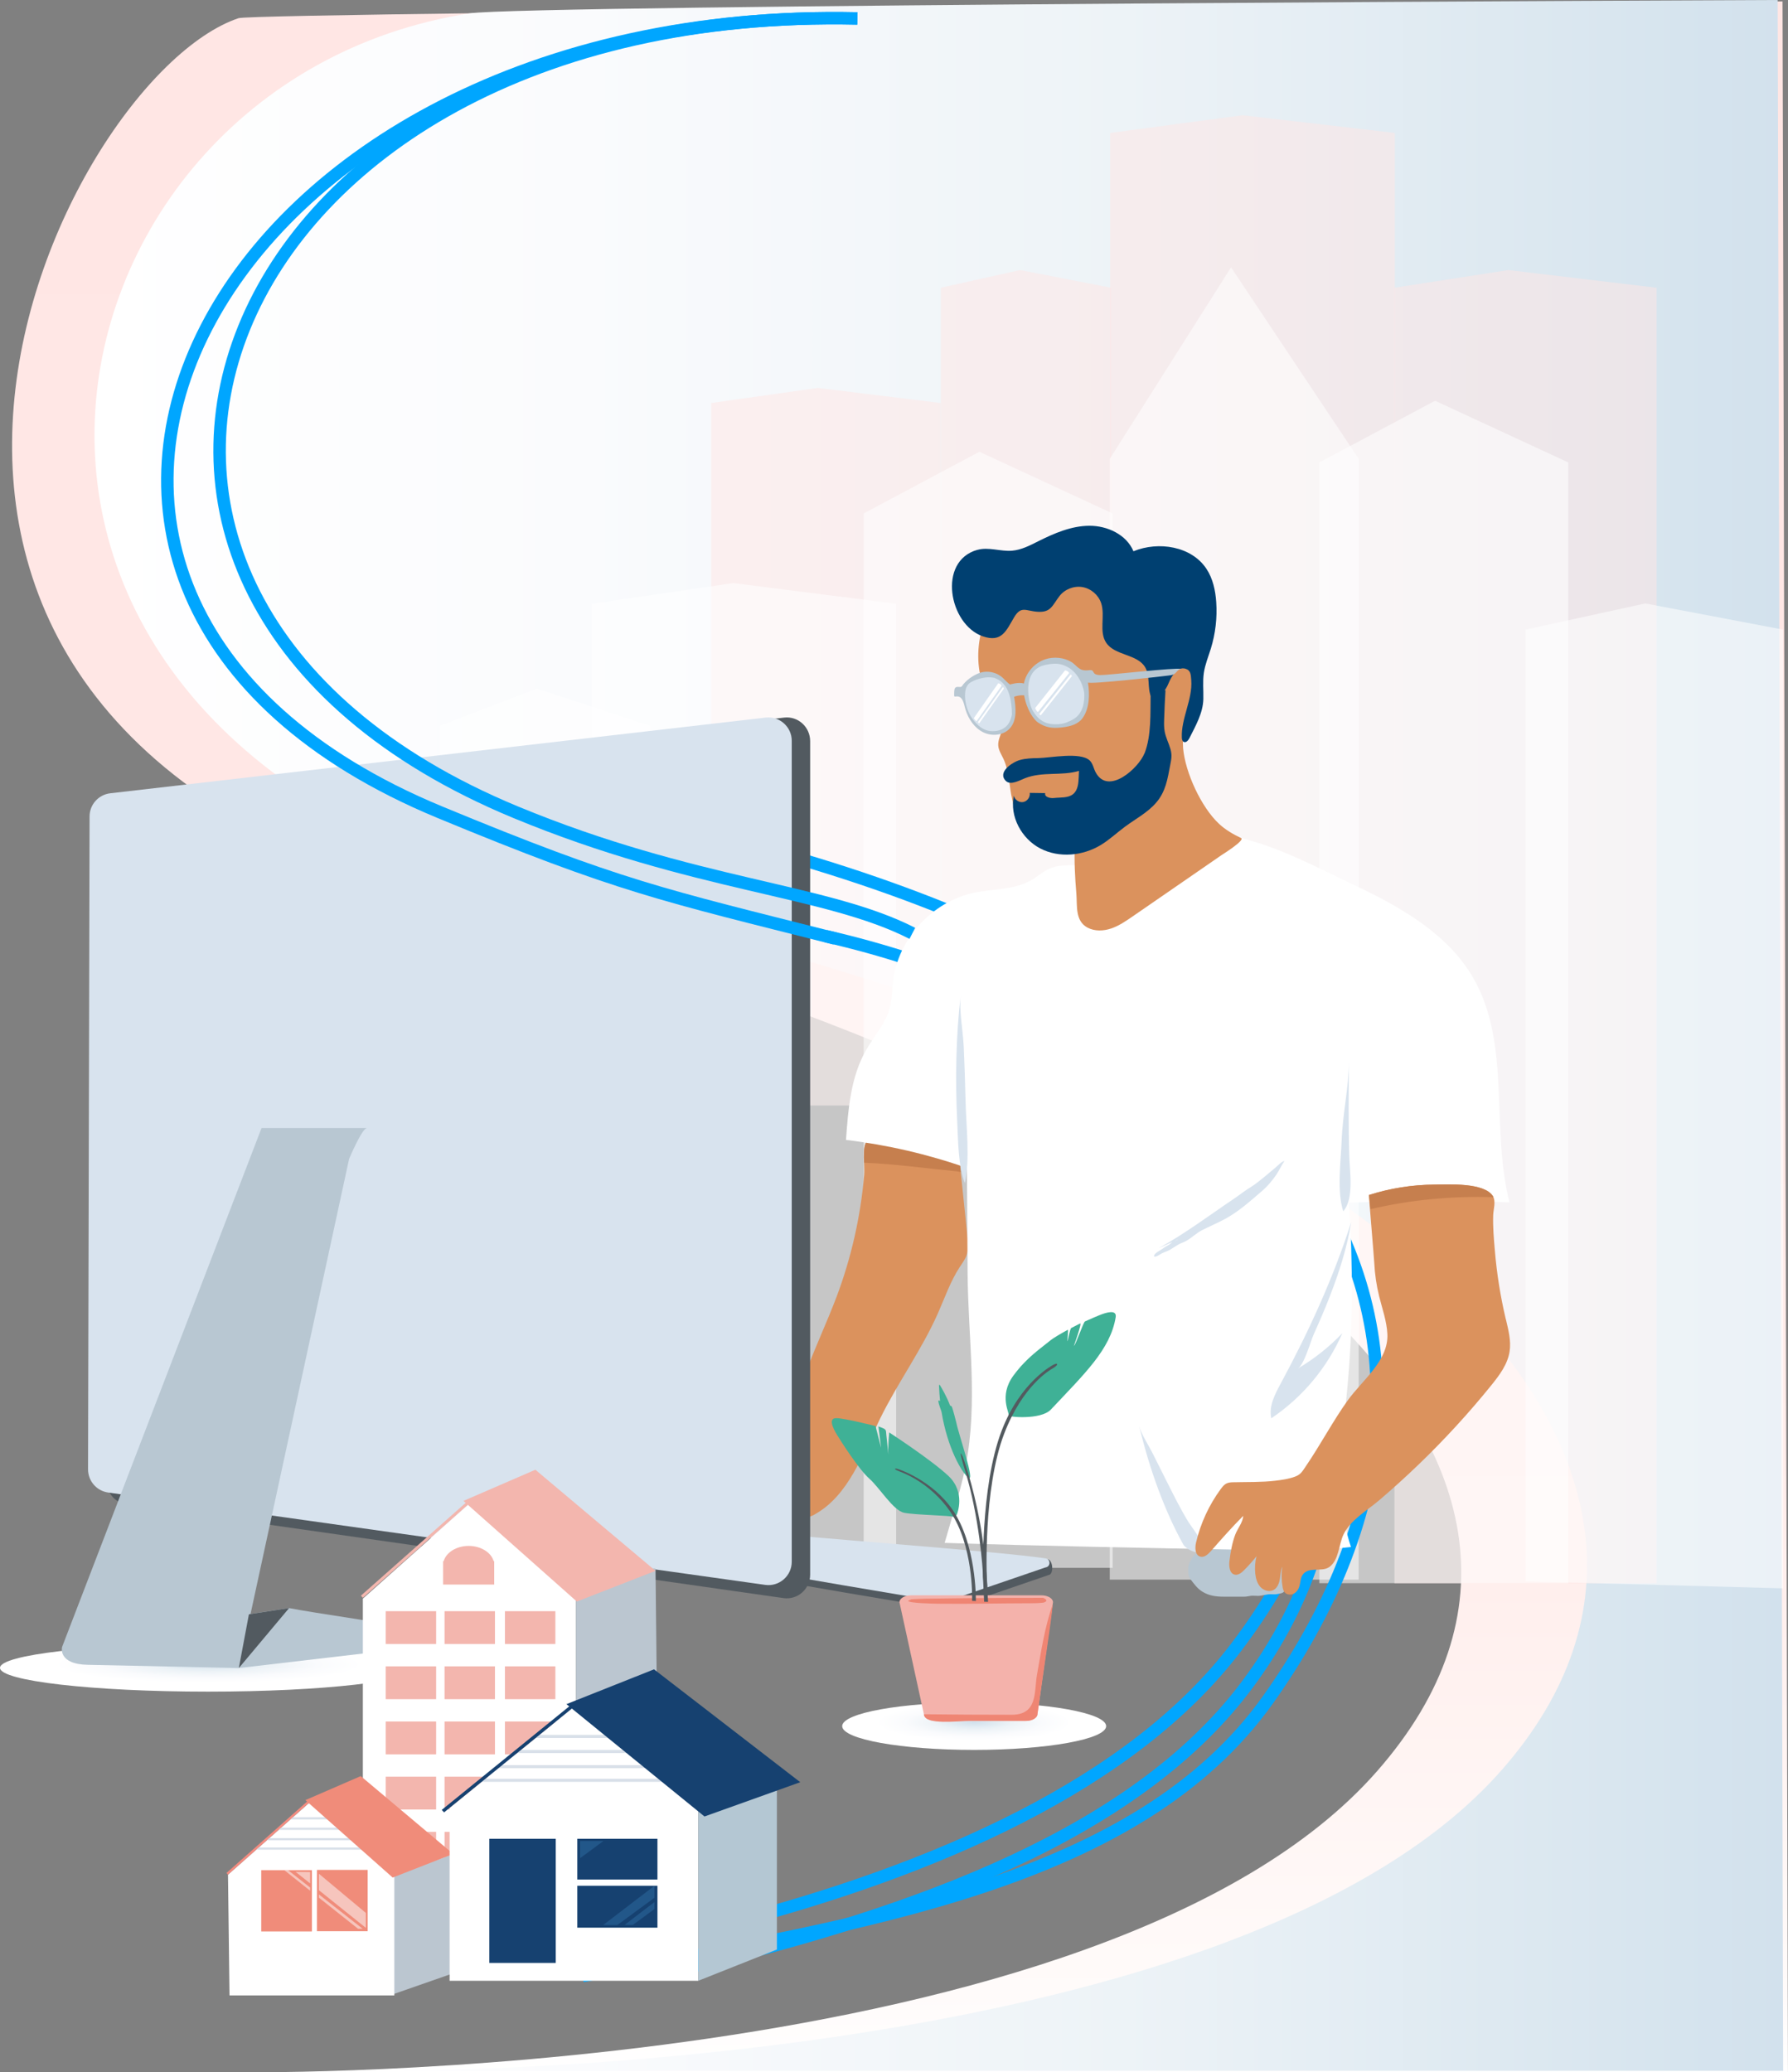 <svg xmlns="http://www.w3.org/2000/svg" xmlns:xlink="http://www.w3.org/1999/xlink" id="Layer_2" viewBox="0 0 574.3 665.59"><rect x="0" y="0" width="574.3" height="665.59" fill="#808080" stroke="none"/><defs><linearGradient id="linear-gradient" x1="289.08" y1="666.8" x2="289.08" y2="10.72" gradientTransform="matrix(1, 0, 0, 1, 0, 0)" gradientUnits="userSpaceOnUse"><stop offset="0" stop-color="#fff"></stop><stop offset=".04" stop-color="#fffbfa"></stop><stop offset=".24" stop-color="#ffefed"></stop><stop offset=".49" stop-color="#ffe8e6"></stop><stop offset="1" stop-color="#ffe6e4"></stop></linearGradient><linearGradient id="linear-gradient-2" x1="30.35" y1="332.57" x2="572.73" y2="332.57" gradientTransform="matrix(1, 0, 0, 1, 0, 0)" gradientUnits="userSpaceOnUse"><stop offset="0" stop-color="#fff"></stop><stop offset=".29" stop-color="#fafbfd"></stop><stop offset=".61" stop-color="#edf3f7"></stop><stop offset=".94" stop-color="#d6e4ee"></stop><stop offset="1" stop-color="#d2e1ed"></stop></linearGradient><radialGradient id="radial-gradient" cx="312.9" cy="518.73" fx="312.9" fy="518.73" r="31.32" gradientTransform="translate(0 454.62) scale(1 .19)" gradientUnits="userSpaceOnUse"><stop offset="0" stop-color="#d2e1ed"></stop><stop offset=".06" stop-color="#d6e4ee"></stop><stop offset=".39" stop-color="#edf3f7"></stop><stop offset=".71" stop-color="#fafbfd"></stop><stop offset="1" stop-color="#fff"></stop></radialGradient><radialGradient id="radial-gradient-2" cx="42.39" cy="487.28" fx="42.39" fy="487.28" r="31.32" gradientTransform="translate(0 441.95) scale(1.58 .19)" xlink:href="#radial-gradient"></radialGradient></defs><g id="Illustration"><g><path d="M76.62,5.84C19.01,25.15-82.12,231.53,146.26,290.65c250.94,64.96,383.74,178.2,296.07,278.21-87.67,100.02-363.55,96.71-363.55,96.71h495.51L572.54,.45S82.28,3.94,76.62,5.84Z" style="fill:url(#linear-gradient);"></path><path d="M150.88,4.29C6.15,26.7-37.57,242.43,186.36,290.2c253.83,54.15,383.74,178.2,296.07,278.21-87.67,100.02-363.55,96.71-363.55,96.71h453.86L570.97,0S168.55,1.55,150.88,4.29Z" style="fill:url(#linear-gradient-2);"></path><g><polygon points="228.44 355.07 302.09 355.07 302.09 129.44 262.68 124.6 228.44 129.44 228.44 355.07" style="fill:#ffe6e4; opacity:.5;"></polygon><polygon points="302.2 357.85 356.87 357.85 356.87 92.42 327.62 86.74 302.2 92.42 302.2 357.85" style="fill:#ffe6e4; opacity:.5;"></polygon><polygon points="447.89 508.55 532.1 508.55 532.1 92.42 484.47 86.74 447.89 92.42 447.89 508.55" style="fill:#ffe6e4; opacity:.5;"></polygon><polygon points="356.58 308.13 448.04 308.13 448.04 42.7 399.1 37.01 356.58 42.7 356.58 308.13" style="fill:#ffe6e4; opacity:.5;"></polygon><polygon points="190.06 503.58 287.85 503.58 287.85 193.92 235.52 187.28 190.06 193.92 190.06 503.58" style="fill:#fff; opacity:.55;"></polygon><polygon points="277.41 503.58 357.36 503.58 357.36 164.92 314.58 145.1 277.41 164.92 277.41 503.58" style="fill:#fff; opacity:.55;"></polygon><polygon points="141.3 506.36 208.82 506.36 208.82 233.09 172.41 221.17 141.3 233.09 141.3 506.36" style="fill:#fff; opacity:.55;"></polygon><polygon points="356.45 507.36 436.41 507.36 436.41 147.38 395.41 85.87 356.45 147.38 356.45 507.36" style="fill:#fff; opacity:.55;"></polygon><polygon points="423.76 508.5 503.72 508.5 503.72 148.53 460.94 128.71 423.76 148.53 423.76 508.5" style="fill:#fff; opacity:.55;"></polygon><polygon points="489.99 507.91 572.73 510.16 572.73 202.23 528.46 193.82 489.99 202.23 489.99 507.91" style="fill:#fff; opacity:.55;"></polygon></g><ellipse cx="312.9" cy="554.41" rx="42.39" ry="7.64" style="fill:url(#radial-gradient);"></ellipse><ellipse cx="66.81" cy="535.69" rx="66.81" ry="7.64" style="fill:url(#radial-gradient-2);"></ellipse><path d="M265.26,300.69c147.31,33.83,201.61,153.63,134.34,241.73-35.43,46.41-104.42,71.98-178.11,89.39" style="fill:none; stroke:#00a6ff; stroke-miterlimit:10; stroke-width:4px;"></path><path d="M369.15,342.76c68.63,53.83,77.42,121.48,27.64,186.67-33.22,43.5-95.92,71.22-164.33,88.86" style="fill:none; stroke:#00a6ff; stroke-miterlimit:10; stroke-width:4px;"></path><path d="M180.35,258.11c256.25,45.69,307.23,174.75,227,287.71-41.65,58.64-129.33,72.25-220.24,88.85" style="fill:none; stroke:#00a6ff; stroke-miterlimit:10; stroke-width:4px;"></path><g><path d="M385.3,498c-1.04,.92-1.98,1.61-2.67,2.86-.53,.95-.98,1.77-.97,2.85,0,1.32-.09,2.5,.77,3.6,1.12,1.44,2.09,2.84,3.67,3.85,2.19,1.4,4.55,1.68,7.08,1.68,2.18,0,4.35-.02,6.53,0,.71,0,1.32-.2,2.01-.28,.78-.1,1.63,.04,2.41,.02,1.35-.04,2.66-.54,4.02-.53,.68,0,1.44,.1,2.11-.06,.54-.13,1.28-.17,1.76-.45,.66-.39,.66-.85,.65-1.57-.02-.91,.19-1.68,.27-2.56,.06-.74-.21-1.35-.29-2.07s.01-1.41,.01-2.1c0-1.01,.04-1.96-.2-2.91-.12-.45,0-.9-.1-1.36-.2-.88-.91-1.94-1.33-2.75-.34-.66-.76-1.09-1.24-1.65-.5-.59-.87-1.19-1.49-1.67-1.19-.93-3.14-1.44-4.63-1.43-.72,0-1.47-.06-2.19-.01-.39,.03-.73,.15-1.11,.22-.8,.14-1.59,0-2.39,.08-1.31,.12-2.65,.47-3.96,.69-1.01,.17-1.86,.7-2.84,.98-1.45,.41-3.12,1.2-4.16,2.33-.63,.69-1.18,1.48-1.75,2.22-.5,.65-1.89,1.44-1.77,2.35" style="fill:#b8c7d2;"></path><path d="M248.58,494.71c5.92,1.21,71.35,3.66,87.97,6.13,1.69,.25,1.98,4.83,.28,5.03l-32.52,11.14c-.45,.05-64.79-10.83-65.1-11.16,0,0,9.2-11.18,9.37-11.14Z" style="fill:#525a60;"></path><path d="M247.54,492.28c5.92,1.21,71.67,5.79,88.3,8.25,1.69,.25,1.65,2.71-.05,2.91l-32.52,11.14c-.45,.05-64.79-10.83-65.1-11.16,0,0,9.2-11.18,9.37-11.14Z" style="fill:#d8e3ee;"></path><path d="M268.66,416.62c-5.76,15.28-14.19,30.13-14.56,46.45-.16,6.99,1.19,13.92,2.53,20.79,.25,1.27,.65,2.74,1.86,3.22,.99,.4,2.1-.06,3.03-.58,11.14-6.13,15.57-19.48,21.18-30.89,5.66-11.53,13.33-22.01,18.54-33.76,2.23-5.02,4.01-10.29,7.02-14.88,.83-1.26,1.76-2.49,2.24-3.93,.64-1.89,.44-3.94,.23-5.93-.9-8.72-1.81-17.43-2.71-26.15-.13-1.23-.29-2.56-1.12-3.48-.68-.75-1.68-1.11-2.65-1.4-6.13-1.86-12.65-2.43-19.01-1.7-2.98,.34-5.98,.29-7.16,2.77-1.09,2.3-.29,7.59-.51,10.21-1.15,13.41-4.15,26.65-8.9,39.25Z" style="fill:#db925d;"></path><path d="M307.28,376.21c.47,.05,.91,.15,1.31,.3-.19-1.84-.38-3.69-.57-5.53-.13-1.23-.29-2.56-1.12-3.48-.68-.75-1.68-1.11-2.65-1.4-6.13-1.86-12.65-2.43-19.01-1.7-2.98,.34-5.98,.29-7.16,2.77-.67,1.4-.63,3.92-.55,6.27,9.96,.43,19.83,1.81,29.76,2.78Z" style="fill:#c67f4e;"></path><path d="M40.66,483.18l211.01,30.11c4.52,.64,8.55-2.92,8.55-7.55V238.05c0-4.56-3.91-8.1-8.37-7.57l-210.52,24.68c-3.78,.44-6.64,3.69-6.65,7.55l-.49,212.9c0,3.81,2.75,7.04,6.46,7.57Z" style="fill:#525a60;"></path><path d="M34.75,479.38l211.01,29.66c4.52,.64,8.55-2.87,8.55-7.44V237.94c0-4.49-3.91-7.97-8.37-7.46l-210.52,24.31c-3.78,.44-6.64,3.63-6.65,7.44l-.49,209.7c0,3.75,2.75,6.93,6.46,7.45Z" style="fill:#d8e3ee;"></path><path d="M84,362.33L19.94,528.99s-1.5,5.56,8.35,5.73c15.1,.27,48.42,1.04,48.42,1.04l35.42-163.54s4.17-9.9,5.73-9.9-33.85,0-33.85,0Z" style="fill:#b8c7d2;"></path><path d="M93.11,516.54c5.92,1.21,36.22,5.76,52.85,8.22,1.69,.25,1.65,2.71-.05,2.91l-68.47,8c-.45,.05-.91-.11-1.23-.44l-11.6-12.03c-.82-.86-.34-2.29,.83-2.47l27.15-4.21c.17-.03,.34-.02,.51,.01Z" style="fill:#b8c7d2;"></path><polygon points="92.86 516.49 76.71 535.76 79.95 518.49 92.86 516.49" style="fill:#525a60;"></polygon><path d="M398.62,269.16c13,3.24,24.38,9.45,36.5,15.18,14.78,6.99,29.86,15.56,38.05,29.71,12.29,21.25,5.57,48.33,11.67,72.12-17.14-.66-34.3-.61-51.43,.13l-.63-8.32c1.53,20.19,2,41.08,.54,61.27-1.33,18.46-5.48,39.65,.61,57.62-10.93,1.32-21.99,1.12-33,.92-32.51-.6-65.02-1.19-97.51-2.24l2.72-9.32c1.48-5.09,2.97-10.19,4.01-15.39,4.06-20.42,.77-41.4,.64-61.95l-.21-33.76c-12.57-4.41-25.62-7.43-38.85-9,.7-9.92,1.5-20.22,6.45-28.85,2.59-4.52,6.3-8.53,7.62-13.57,.72-2.73,.68-5.6,1.01-8.41,1.57-13.67,12.58-25.74,26.05-28.56,6.19-1.29,12.93-.88,18.39-4.05,2.11-1.22,3.93-2.94,6.19-3.85,2.28-.91,4.81-.92,7.27-.95,19.58-.24,33.89-2.7,52.83-7.66" style="fill:#fff;"></path><path d="M411.31,444.47c-1.86,3.44-3.84,7.25-2.97,11.06,9.99-6.7,18-16.3,22.82-27.33-4.21,4.42-9.04,8.25-14.3,11.35,2.04-1.2,4.1-8.75,5.11-11,1.77-3.93,3.49-7.9,5.06-11.92,3.04-7.79,5.65-15.86,6.98-24.13-5.71,17.91-13.75,35.41-22.7,51.97Z" style="fill:#d8e3ee;"></path><path d="M372.19,400.87c8.49-4.67,16.29-10.56,24.31-15.96,1.75-1.18,3.33-2.47,5.14-3.57,1.53-.93,3.01-2.16,4.41-3.29,1.23-1,2.42-2.05,3.65-3.05,.47-.38,2.16-2.17,2.85-2.06-1.01,1.36-1.62,2.92-2.58,4.32-1.25,1.83-2.76,3.68-4.44,5.12-3.82,3.26-7.56,6.7-12.01,9.11-2.44,1.32-4.98,2.39-7.45,3.64-1.84,.93-3.32,2.48-5.15,3.49-.85,.46-1.75,.68-2.57,1.19s-1.66,1.06-2.5,1.57-1.8,.74-2.7,1.2c-.76,.39-1.53,1.08-2.44,1.05-.27-1.06,1.88-1.92,2.56-2.45s1.43-.92,2.18-1.38c.46-.28,.82-.69,1.27-.97,.55-.34,1.22-.35,1.74-.76" style="fill:#d8e3ee;"></path><path d="M433.31,340.82c-.1,8.43-2.06,17.03-2.38,25.52-.26,6.82-1.59,16.23,.52,22.72,3.52-4.04,2.09-12.75,1.94-17.61-.32-10.21-.2-20.42-.08-30.63Z" style="fill:#d8e3ee;"></path><path d="M308.59,319.59c-.59,5,.73,11.53,.96,16.63,.26,5.73,.45,11.47,.58,17.21,.17,8.14,1.49,18.78-.2,26.61-2.17-5.38-2.18-13.66-2.47-19.67-.66-13.5-.45-27.4,1.13-40.78Z" style="fill:#d8e3ee;"></path><path d="M365.93,458.11c3.37,14.17,8.32,27.48,14.11,37.92,1.01,1.83,6.28,4.17,6.25,.93-.02-2.12-3.64-6.65-4.32-7.73-2.62-4.14-5.02-9.06-7.45-13.87-1.49-2.95-2.98-5.92-4.47-8.91-.96-1.94-3.55-5.94-4.12-8.36Z" style="fill:#d8e3ee;"></path><path d="M483.68,423.72c.8,3.41,1.73,6.9,1.2,10.36-.64,4.15-3.3,7.67-5.94,10.93-7.22,8.92-15,17.4-23.27,25.36-4.13,3.98-8.39,7.84-12.76,11.56-3.84,3.27-9.21,6.29-11.42,11.01-1.47,3.14-1.44,8.11-4.47,10.33-2.45,1.8-6.66-.26-8.61,2.53-.72,1.03-.68,2.38-1.02,3.59-.29,1.03-.92,2.02-1.88,2.5s-2.26,.33-2.93-.51c-.37-.46-.51-1.06-.61-1.64-.39-2.16-.43-4.38-.11-6.55-.54,1.27-.55,2.7-.79,4.06s-.81,2.8-2.04,3.45c-1.37,.72-3.15,.15-4.2-.99-1.04-1.14-1.47-2.72-1.64-4.26-.2-1.87-.07-3.78,.39-5.6-1.24,1.57-2.58,3.06-3.99,4.48-.81,.81-1.85,1.66-2.97,1.43-1.72-.36-1.94-2.7-1.72-4.44,.36-2.82,.83-5.67,1.83-8.35,.77-2.06,2.44-3.89,2.59-6.09-3.61,3.62-7,7.46-10.37,11.3-.91,1.04-2.16,2.18-3.48,1.77-1.66-.51-1.69-2.84-1.3-4.53,1.46-6.19,4.18-12.07,7.95-17.19,.52-.71,1.09-1.42,1.89-1.79,.68-.31,1.44-.35,2.19-.36,4.46-.11,8.95,.03,13.39-.49,2.14-.25,4.44-.57,6.47-1.35,1.8-.7,2.29-1.72,3.38-3.32,4.71-6.91,8.65-14.45,13.49-21.19,4.64-6.45,13.1-12.72,12.69-21.25-.2-4.14-1.64-8.1-2.64-12.12-.87-3.51-1.39-7.11-1.57-10.72-.08-1.67-1.78-21.79-1.73-21.81,6.78-2.17,13.9-3.29,21.02-3.35,4.42-.04,16.15-.73,18.84,3.78,.99,1.65,.14,4.17,.07,5.98-.14,3.76,.21,7.62,.53,11.37,.62,7.44,1.8,14.84,3.52,22.11Z" style="fill:#db925d;"></path><path d="M479.69,384.53c-.04-.09-.07-.19-.12-.28-2.69-4.51-14.42-3.82-18.84-3.78-7.12,.06-14.24,1.18-21.02,3.35,.16,1.52,.33,3.03,.49,4.55,12.92-3.05,26.2-4.26,39.49-3.84Z" style="fill:#c67f4e;"></path><path d="M317.7,223.52c1.07,1.48,2.39,2.79,3.26,4.39,1.1,2.03,1.4,4.47,.83,6.7-.41,1.61-1.27,3.17-1.16,4.83,.1,1.51,.98,2.83,1.63,4.2,2.24,4.72,1.77,10.29,3.44,15.25,2.66,7.9,11.26,13.33,19.53,12.35-.23,5.26,.05,10.52,.49,15.75,.33,3.88-.47,8.8,3.61,10.96,2.31,1.22,5.15,1.1,7.62,.25,2.47-.85,4.66-2.35,6.81-3.83l19.04-13.13c3.17-2.19,6.35-4.37,9.52-6.57,.24-.16,7.74-4.83,6.3-5.51-2.53-1.2-4.99-2.62-7.04-4.53-5.76-5.35-10.9-16.54-11.57-24.34-.72-8.44,4.58-16.88,2.43-25.07-.41-1.57-1.13-3.11-2.33-4.2-1.16-1.05-2.67-1.6-4.14-2.15-4.1-1.52-8.27-3.23-11.35-6.32-2.92-2.94-4.64-6.9-7.55-9.85-8.94-9.03-27.5-8.84-36.38-.21-7.16,6.96-8.72,23.07-2.99,31.03Z" style="fill:#db925d;"></path><path d="M313.93,176.62c3.59-1.02,7.41,.56,11.12,.26,2.98-.24,5.71-1.67,8.38-3.01,5.18-2.59,10.68-4.97,16.46-5s11.95,2.84,14.17,8.19c8.06-3.3,18.64-1.63,23.44,5.63,2.08,3.15,2.9,6.97,3.15,10.73,.34,5.02-.25,10.09-1.73,14.9-.8,2.58-1.85,5.11-2.25,7.78-.41,2.78-.09,5.61-.16,8.42-.11,4.48-2.47,8.59-4.49,12.59-.36,.71-1.08,1.53-1.8,1.18-.49-.24-.6-.87-.62-1.41-.26-6.1,3.49-12.28,3.03-18.37-.14-1.79-.13-3.2-1.85-3.72-2.53-.77-4.45,2.24-5.45,4.69-1,2.45-3.2,5.36-5.63,4.29-1.25-2.98-.22-6.66-1.87-9.44-2.55-4.32-9.68-3.7-12.5-7.85-2.44-3.59-.28-8.62-1.64-12.75-.87-2.64-3.29-4.71-6.03-5.17s-5.7,.71-7.39,2.93c-2.33,3.06-2.72,5.28-7.01,5-3.81-.25-5.26-2.02-7.53,1.78-2.53,4.25-3.93,8.26-10.12,6.08-10.77-3.79-14.59-24.1-1.72-27.74Z" style="fill:#004071;"></path><path d="M367.6,241.96c-1.82,4.67-11.61,13.65-15.67,6.12-.69-1.28-.89-2.88-1.96-3.86-3.02-2.76-12.66-.8-16.41-.73-2.02,.04-4.07,.08-6.01,.63-2.31,.65-7.37,3.89-4.44,6.74,1.52,1.48,4.57-.31,6.15-.92,5.65-2.2,11.69-.66,17.31-2.34l-.09,2.1c-.08,1.94-.29,4.13-1.8,5.36-1.63,1.33-4.12,1.01-6.09,1.25-1.29,.16-3.19-.31-2.88-1.57l-4.96-.07c.2,1.32-.8,2.71-2.11,2.94s-2.73-.73-2.99-2.04c-1.43,6.64,2.47,13.83,8.51,16.96,6.04,3.12,13.67,2.39,19.47-1.16,2.77-1.69,5.14-3.94,7.75-5.87,3.41-2.52,7.29-4.53,10.04-7.77,3.01-3.55,3.58-7.48,4.42-11.86,.38-1.99,.7-3.28,.08-5.36-.56-1.89-1.49-3.65-1.84-5.6-.23-1.26-.2-2.55-.16-3.83,.09-3.12,.24-6.25,.43-9.37l-3.84,.2c-.22,.01-.45,.03-.62,.15-.29,.21-.32,.62-.32,.97-.1,5.79,.3,13.19-1.94,18.92Z" style="fill:#004071;"></path><path d="M349.44,219.19c.11,.73,24.65-2.01,25.85-2.21,.67-.11,1.11-.09,1.7-.4,.9-.46,1.27-1.56,2.33-1.73-1.52-.53-23.62,2.04-25.9,1.98-.76-.02-1.64-.1-2.07-.73-.15-.22-.23-.49-.44-.67-.3-.26-.76-.22-1.15-.17-.75,.08-1.53,.11-2.25-.12-1.24-.39-2.23-1.82-3.37-2.51-2.43-1.47-5.65-1.77-8.33-.9-3.48,1.13-6.24,4.23-6.94,7.82-1.68-.59-4.44,.31-4.44,.31-.51-.3-1.7-1.5-2.11-1.92-2-2.04-5.25-2.75-7.92-1.71-2,.78-4.17,2.32-5.35,4.06-.08,.11-.16,.23-.28,.29-.12,.06-.27,.07-.41,.07-.62,0-1.25-.17-1.61,.36-.33,.48-.26,1.72-.28,2.3,0,.13,0,.27,.09,.35,.11,.1,.29,.07,.43,.05,2.42-.39,2.63,2.7,3.17,4.35,.96,2.97,2.86,5.77,5.66,7.15s6.56,1.01,8.61-1.34c2.3-2.64,1.87-6.62,1.3-10.08,1.02-.38,2.13-.54,3.22-.46,.85,4.75,3.15,7.9,4.54,8.79,2.31,1.48,4.21,1.92,7.65,1.52,2.96-.35,5.29-1.13,6.65-3.09,2.18-3.13,2.25-7.59,1.66-11.35Z" style="fill:#b8c7d2;"></path><path d="M342.89,214.24c-2.5-1.35-4.38-1.24-7.14-.67-7.82,1.62-5.46,12.31-4.02,14.73,1.3,2.19,3.07,3.85,5.7,4.21,1.68,.23,3.7,.14,5.24-.5,1.26-.52,2.67-1.17,3.59-2.21,1.71-1.92,2.05-4.43,2.02-6.81-.02-1.5-1.37-6.59-5.39-8.76Z" style="fill:#d8e3ee;"></path><path d="M342.08,215.32l-9.58,12.08s.35,1.11,.89,1.28l9.99-12.47c-.2-.75-1.3-.9-1.3-.9Z" style="fill:#fff;"></path><path d="M333.81,229.31c.14,.2,.3,.38,.49,.44l9.99-12.59c-.06-.23-.21-.41-.38-.54l-10.1,12.69Z" style="fill:#fff;"></path><path d="M319.37,217.71c-1.38-.25-2.41-.22-3.75,.04-1.32,.26-2.61,.69-3.78,1.37s-1.67,1.84-1.83,3.22c-.32,2.77,.66,6.2,2.29,8.47,1.6,2.22,3.59,3.94,6.28,4.04,2.27,.08,4.37-.76,5.47-2.63,.5-.85,.8-1.8,.98-2.79-.14-8.93-3.3-10.8-5.67-11.73Z" style="fill:#d8e3ee;"></path><path d="M320.64,219.45l-7.86,11.21s.46,.8,.89,.96l8.03-11.33c-.16-.69-1.06-.83-1.06-.83Z" style="fill:#fff;"></path><path d="M314.11,231.93c.11,.19,.25,.35,.4,.41l7.94-11.18c-.05-.22-.17-.38-.31-.5l-8.03,11.27Z" style="fill:#fff;"></path></g><g><path d="M329.54,552.73h-29.1c-2.03,0-3.7-1-3.7-2.21l-7.84-35.91c0-1.22,1.66-2.21,3.7-2.21h41.92c2.03,0,3.7,1,3.7,2.21l-4.99,35.91c0,1.22-1.66,2.21-3.7,2.21Z" style="fill:#f4b2ab;"></path><path d="M329.54,552.73h-18.16c-3.46,0-14.16,1.44-14.61-1.98,0-.04,0-.09,.05-.12,.05-.03,.13-.03,.2-.03,9.32,.11,18.61,.16,27.93,.16,8.47,0,7.15-7.38,8.15-13,1.41-7.87,2.38-14.77,5.04-22.53,0,0-.31,3.11-.48,4.35-.44,3.3-.91,6.6-1.39,9.9-1.01,7.02-2.06,14.03-3.03,21.05,0,1.22-1.66,2.21-3.7,2.21Z" style="fill:#ef8573;"></path><path d="M330.73,514.95c2.03-.03,2.45,0,4.41-.2,1.48-.46,1.07-1.04-.09-1.55-8.71-.03-15.77,.02-24.48,.11-4.45,.05-8.91,.11-13.36,.17-1.42,.02-2.95,.12-4.47,.17-.36,.14-.73,.31-1.05,.48-.26,.81,8.58,.96,9.83,.97,9.66,.12,19.32-.14,28.99-.15,.08,0,.15,.01,.22,.01Z" style="fill:#ef8573;"></path><g><g><path d="M307.37,486.35s2.94-7.04-2.83-12.39c-5.77-5.35-18.92-13.87-18.92-13.87,0,0-.45,4.65-.28,6.73,.17,2.08-.48-4.33-.66-6.01-.18-1.68,.23-1.67-2.53-2.66l.85,6.83-1.79-6.95s-9.97-2.54-12.6-2.54c-2.63,0-1.09,3.18,.2,5.31,1.29,2.13,7.1,11.21,10.39,14.1s7.7,10.27,11.19,10.98c3.5,.72,15.25,.87,15.86,1.33,.61,.47,1.12-.86,1.12-.86Z" style="fill:#3fb196;"></path><path d="M312.25,513.33c0,.28,0,.56-.02,.84,.4,0,.8,.03,1.21,.07,0-.22,0-.45,0-.67,0-.17,.11-17.6-7.45-28.6-6.59-9.59-17.31-13.05-17.42-13.09-.26-.08-1.01-.34-1.09-.09-.08,.25,1.27,.75,1.51,.84,.92,.34,9.82,3.57,16.22,12.88,7.4,10.75,7.03,27.65,7.03,27.83Z" style="fill:#535a5f;"></path></g><path d="M337.55,452.72c10.74-11.45,19.1-19.25,20.8-29.63,.43-2.59-2.96-1.59-5.27-.65-.81,.33-2.53,1.06-4.59,1.99-.51,.23-3.02,7.6-3.56,7.85,0,0,2.73-7.56,1.99-7.19-.81,.4-1.81,.91-2.84,1.45-.4,.21-1.16,4.21-1.16,4.21-.2,.11,.28-3.76,.08-3.65-2.02,1.1-4.67,2.64-5.5,3.33-3.38,2.78-7.68,5.54-11.98,11.37-4.89,6.63-1.04,12.26-1.6,12.78-.56,.53,10.36,1.62,13.63-1.86Z" style="fill:#3fb196;"></path><path d="M338.45,438.28c-.11,.05-10.65,5.36-16.73,21.27-6.98,18.24-5.95,47.79-5.94,48.09,.09,2.31,.21,4.7,.32,6.83,.42,.02,.85,0,1.27-.02-.16-2.26-.32-4.79-.4-7.14-.01-.29-1.27-28.96,5.56-46.8,5.91-15.45,14.64-20.45,15.54-20.97,.24-.14,1.56-.92,1.47-1.34-.09-.42-.83-.02-1.08,.1Z" style="fill:#535a5f;"></path><path d="M301.6,444.93c0-.13,.22-.18,.28-.07,.66,1.08,2.27,3.84,3.29,6.61,0,0,.39,.07,.52,.28,.25,.4,1.37,4.69,1.46,5.11,.84,4.18,6.31,19.69,3.82,17.72-2-1.59-6.62-9.35-8.54-21.04-.07-.44-.91-2.33-1.05-3.58-.03-.29,.57,.03,.57,.03-.17-1.62-.29-3.31-.35-5.06Z" style="fill:#3fb196;"></path><path d="M315.72,506.41c0,.5,.86,7.05,1.29,8.06,.06,0,.11-.01,.17-.01,.26-1.46-.22-13.28-2.43-25.45-2.33-12.81-5.51-21.11-5.51-21.11-.63-1.4-.83-1.37-.53-.13,.44,1.78,.6,2.4,1.27,4.57,4.48,14.48,5.75,31.56,5.75,34.07Z" style="fill:#535a5f;"></path></g></g><path d="M275.4,5.92C66.29,1.32-28.56,190.56,141.3,260.88c57.56,23.83,71.35,26.52,126.9,40.56" style="fill:none; stroke:#00a6ff; stroke-miterlimit:10; stroke-width:4px;"></path><path d="M275.4,5.92C66.29,1.32-4.22,190.56,165.64,260.88c57.56,23.83,99.63,24.7,127.4,38.9" style="fill:none; stroke:#00a6ff; stroke-miterlimit:10; stroke-width:4px;"></path><g><g><polygon points="116.55 623.75 184.98 623.75 184.98 513.46 150.37 483.27 116.55 513.46 116.55 623.75" style="fill:#fff;"></polygon><g><rect x="162.19" y="517.49" width="16.19" height="10.54" style="fill:#f3b6ae;"></rect><rect x="162.19" y="535.21" width="16.19" height="10.54" style="fill:#f3b6ae;"></rect><rect x="162.19" y="552.93" width="16.19" height="10.54" style="fill:#f3b6ae;"></rect><rect x="162.19" y="570.65" width="16.19" height="10.54" style="fill:#f3b6ae;"></rect><rect x="142.79" y="517.49" width="16.19" height="10.54" style="fill:#f3b6ae;"></rect><rect x="142.79" y="535.21" width="16.19" height="10.54" style="fill:#f3b6ae;"></rect><rect x="142.79" y="552.93" width="16.19" height="10.54" style="fill:#f3b6ae;"></rect><rect x="142.79" y="570.65" width="16.19" height="10.54" style="fill:#f3b6ae;"></rect><rect x="142.79" y="588.37" width="16.19" height="10.54" style="fill:#f3b6ae;"></rect><rect x="162.19" y="588.37" width="16.19" height="10.54" style="fill:#f3b6ae;"></rect><rect x="123.89" y="517.49" width="16.19" height="10.54" style="fill:#f3b6ae;"></rect><rect x="123.89" y="535.21" width="16.19" height="10.54" style="fill:#f3b6ae;"></rect><rect x="123.89" y="552.93" width="16.19" height="10.54" style="fill:#f3b6ae;"></rect><rect x="123.89" y="570.65" width="16.19" height="10.54" style="fill:#f3b6ae;"></rect><rect x="123.89" y="588.37" width="16.19" height="10.54" style="fill:#f3b6ae;"></rect><rect x="162.19" y="606.1" width="16.19" height="10.54" style="fill:#f3b6ae;"></rect><rect x="142.79" y="606.1" width="16.19" height="10.54" style="fill:#f3b6ae;"></rect><rect x="123.89" y="606.1" width="16.19" height="10.54" style="fill:#f3b6ae;"></rect></g><polygon points="211.45 587.81 184.98 623.75 184.98 503.74 210.55 503.74 211.45 587.81" style="fill:#bbc6d0;"></polygon><polygon points="210.55 504.53 185.28 514.4 148.86 482.07 171.96 472.06 210.55 504.53" style="fill:#f3b6ae;"></polygon><rect x="132.69" y="475.31" width=".93" height="45.16" transform="translate(417.58 68.09) rotate(48.47)" style="fill:#f3b6ae;"></rect><path d="M158.55,501.4c-.81-2.79-4.09-4.87-8.02-4.87-3.93,0-7.21,2.09-8.02,4.87h-.19v7.53h16.42v-7.53h-.19Z" style="fill:#f3b6ae;"></path></g><g><polygon points="144.7 634.09 125.19 640.9 125.83 602.75 144.7 595.82 144.7 634.09" style="fill:#bbc6d0;"></polygon><polygon points="73.23 602.13 99.26 579.09 126.66 595.31 126.66 640.9 73.72 640.9 73.23 602.13" style="fill:#fff;"></polygon><rect x="93.36" y="583.67" width="14.82" height=".71" style="fill:#d9e0e9;"></rect><rect x="89.53" y="587.02" width="22.32" height=".71" style="fill:#d9e0e9;"></rect><rect x="85.69" y="590.37" width="30.06" height=".71" style="fill:#d9e0e9;"></rect><rect x="82.44" y="593.39" width="36.45" height=".71" style="fill:#d9e0e9;"></rect><polygon points="145.57 595.45 126.13 603.05 98.09 578.17 115.87 570.46 145.57 595.45" style="fill:#f08c7a;"></polygon><rect x="85.65" y="572.96" width=".72" height="34.76" transform="translate(470.9 134.53) rotate(48.47)" style="fill:#f48c80;"></rect><rect x="101.82" y="600.58" width="16.28" height="19.69" transform="translate(219.91 1220.86) rotate(-180)" style="fill:#f08c7a;"></rect><g style="opacity:.63;"><polygon points="102.43 601.82 117.51 614.41 117.51 619.2 102.43 607.11 102.43 601.82" style="fill:#fae6e4;"></polygon></g><rect x="83.92" y="600.66" width="16.28" height="19.69" transform="translate(184.11 1221.02) rotate(-180)" style="fill:#f08c7a;"></rect><g style="opacity:.63;"><polygon points="99.61 601.26 99.61 604.92 94.94 601.21 99.61 601.26" style="fill:#fae6e4;"></polygon></g><g><g style="opacity:.63;"><polygon points="99.61 607.27 91.3 600.66 92.4 600.58 99.61 606.25 99.61 607.27" style="fill:#fae6e4;"></polygon></g><g style="opacity:.63;"><polygon points="102.43 608.46 116.48 619.49 115 619.49 102.43 609.51 102.43 608.46" style="fill:#fae6e4;"></polygon></g></g></g><g><polygon points="144.41 580.67 183.79 548.68 224.28 580.67 224.28 636.2 144.41 636.2 144.41 580.67" style="fill:#fff;"></polygon><g><g><polygon points="249.54 626.16 224.28 636.2 224.28 581.2 249.54 571.16 249.54 626.16" style="fill:#b4c7d3; stroke:#b8c7d1; stroke-miterlimit:10; stroke-width:0px;"></polygon><rect x="157.17" y="590.59" width="21.33" height="39.88" style="fill:#164170;"></rect><rect x="185.43" y="590.59" width="25.74" height="13.09" style="fill:#164170;"></rect><rect x="185.43" y="605.68" width="25.74" height="13.46" style="fill:#164170;"></rect><line x1="172.11" y1="557.72" x2="195.54" y2="557.72" style="fill:none; stroke:#d9e0e9; stroke-miterlimit:10;"></line><line x1="166.05" y1="562.56" x2="201.35" y2="562.56" style="fill:none; stroke:#d9e0e9; stroke-miterlimit:10;"></line><line x1="159.97" y1="567.43" x2="207.5" y2="567.43" style="fill:none; stroke:#d9e0e9; stroke-miterlimit:10;"></line><line x1="154.84" y1="571.81" x2="212.48" y2="571.81" style="fill:none; stroke:#d9e0e9; stroke-miterlimit:10;"></line><polygon points="257.04 572.42 226.28 583.43 181.94 547.35 210.07 536.17 257.04 572.42" style="fill:#164170;"></polygon><polygon points="142.64 582.11 141.89 581.32 183.04 547.9 183.79 548.68 142.64 582.11" style="fill:#164170;"></polygon></g><polygon points="210.22 605.68 205.86 609.02 193.76 618.28 198.3 618.28 205.52 612.98 210.22 609.52 210.22 605.68" style="fill:#489bd4; opacity:.25;"></polygon><polygon points="210.22 610.91 207.68 612.85 200.64 618.25 203.28 618.25 207.48 615.16 210.22 613.14 210.22 610.91" style="fill:#489bd4; opacity:.25;"></polygon><polygon points="186.32 591.31 186.32 596.79 186.21 596.91 193.82 591.31 186.32 591.31" style="fill:#489bd4; opacity:.25;"></polygon></g></g></g></g></g></svg>